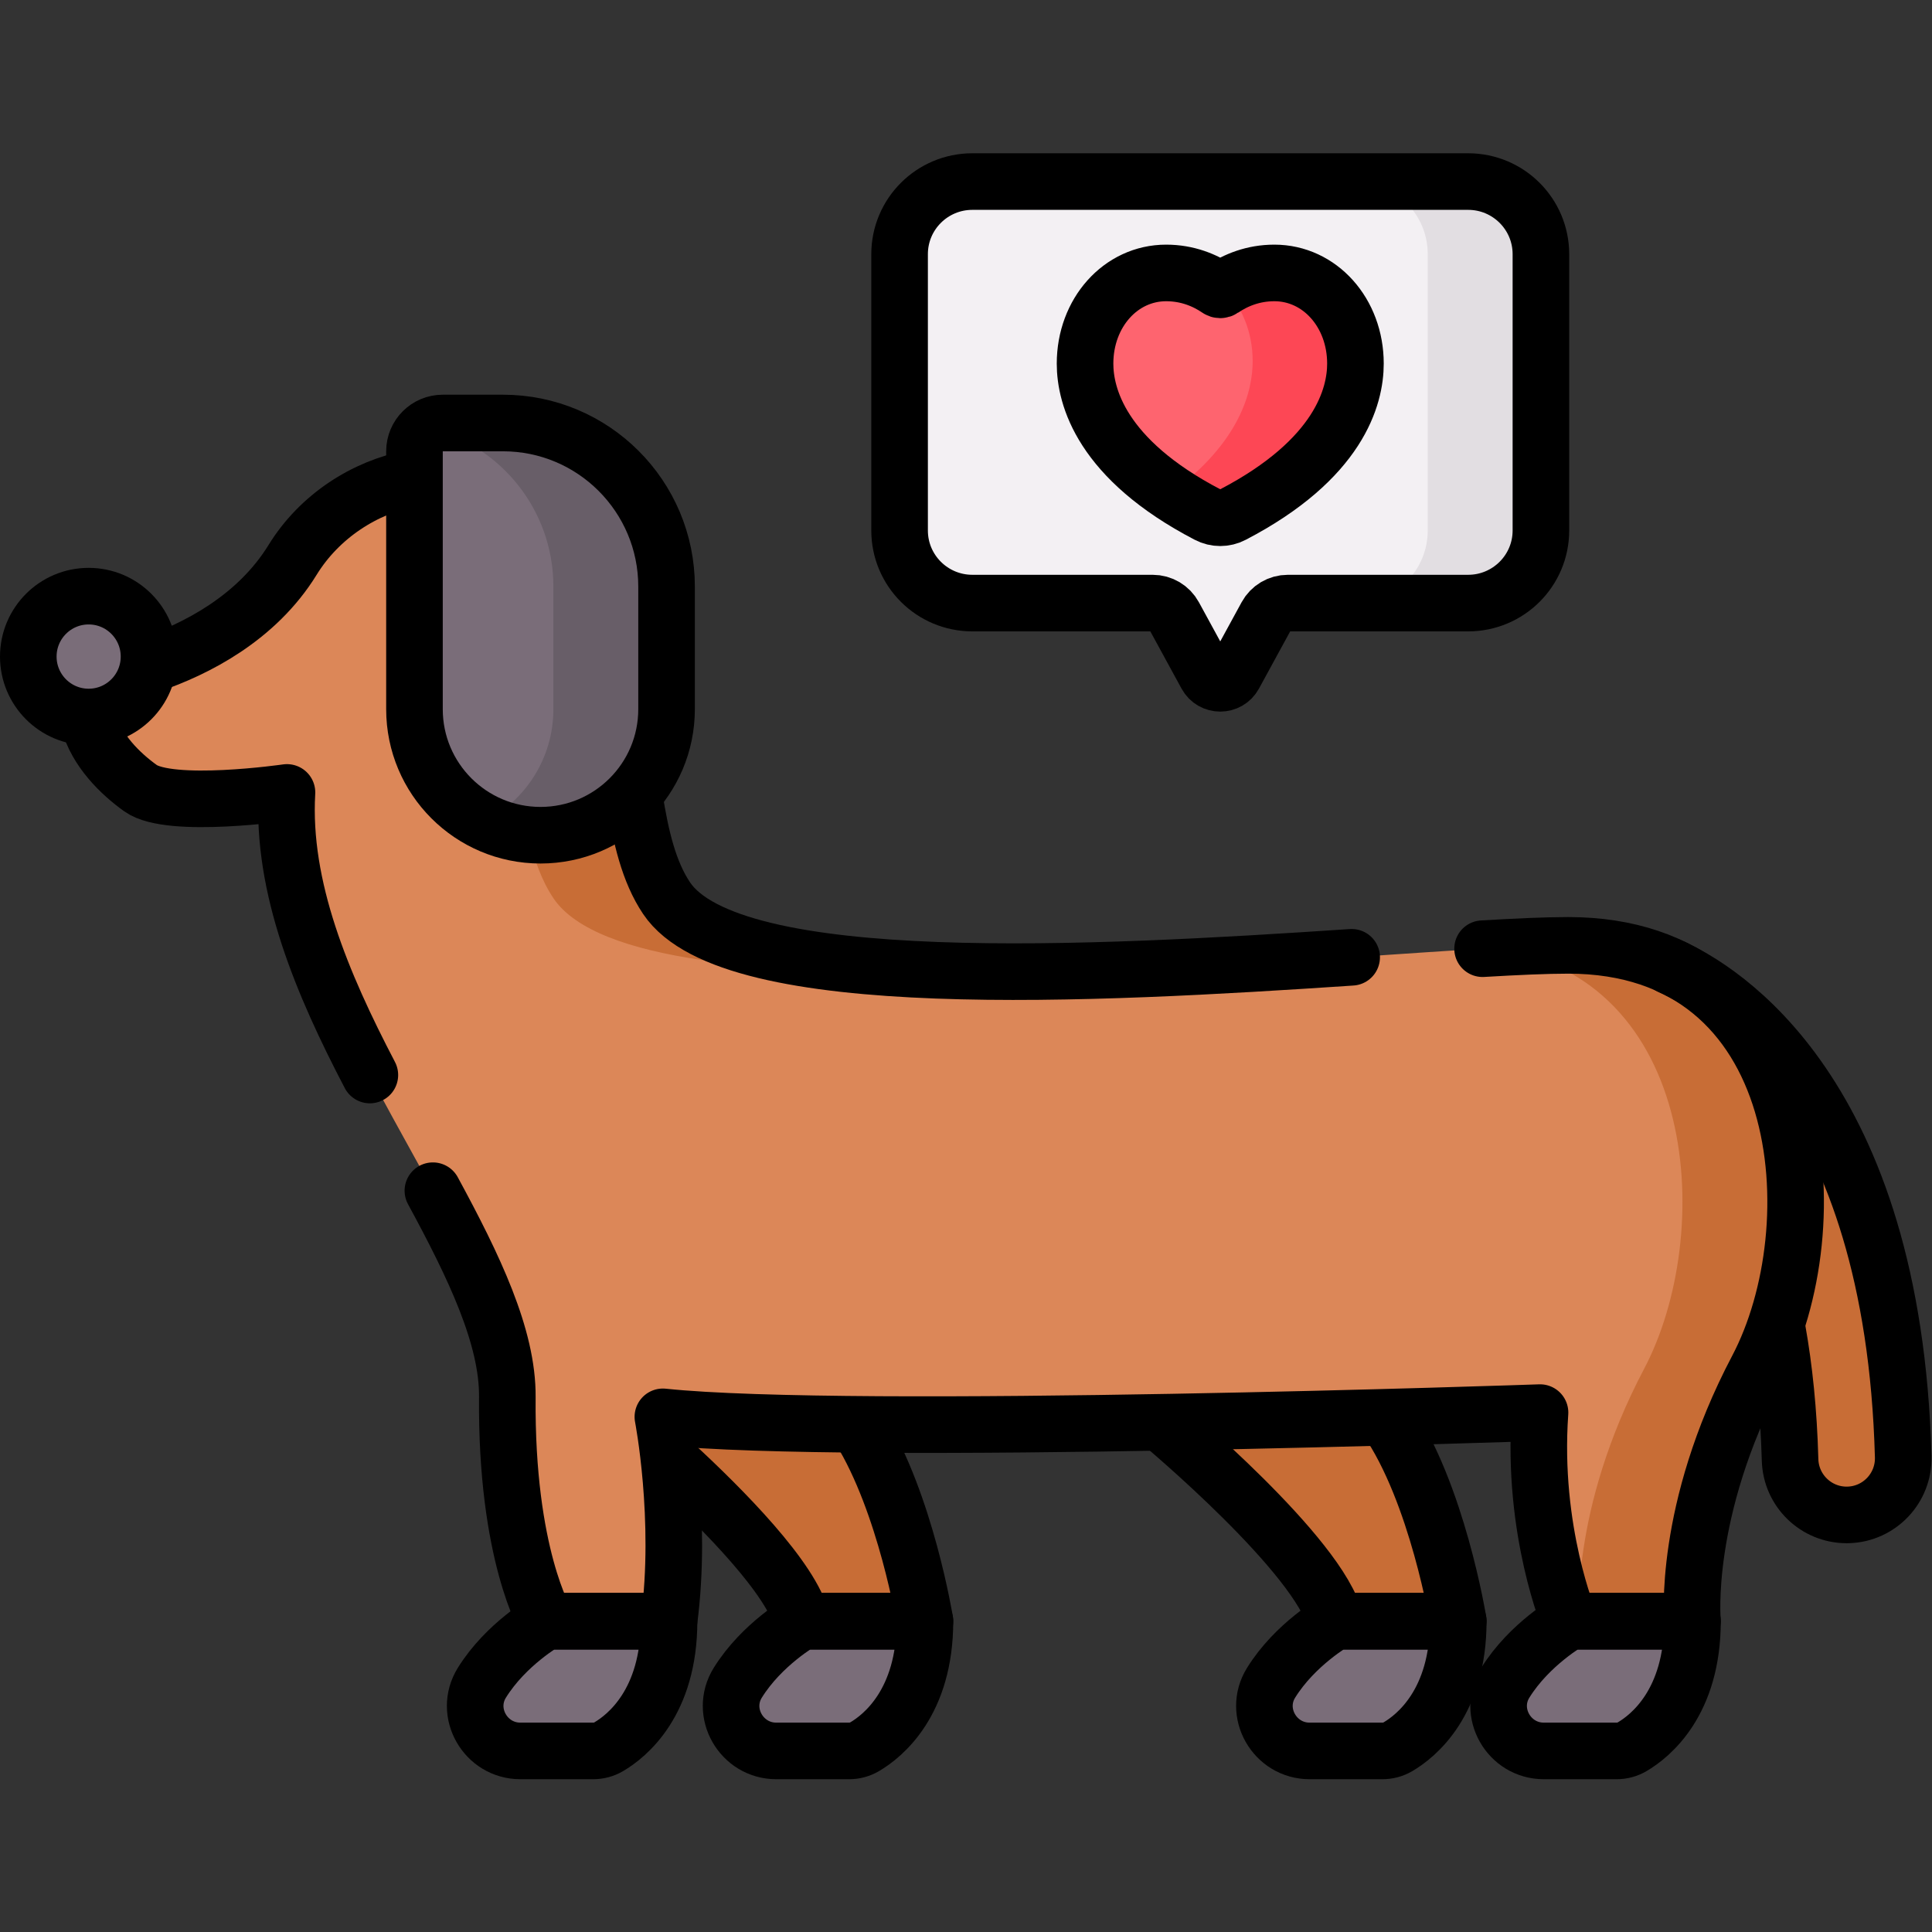 <?xml version="1.0" encoding="UTF-8" standalone="no"?> <svg xmlns="http://www.w3.org/2000/svg" xmlns:svg="http://www.w3.org/2000/svg" version="1.1" id="svg5874" xml:space="preserve" width="682.667" height="682.667" viewBox="0 0 682.667 682.667"><rect x="0" y="0" width="682.667" height="682.667" fill="#333333" stroke="none"/><defs id="defs5878"><clipPath id="clipPath5888"><path d="M 0,512 H 512 V 0 H 0 Z" id="path5886"></path></clipPath></defs><g id="g5880" transform="matrix(1.333,0,0,-1.333,0,682.667)"><g id="g5882"><g id="g5884" clip-path="url(#clipPath5888)"><g id="g5890" transform="translate(212.608,82.387)"><path d="m 0,0 c 0,0 -10.667,-6.04 -17.05,-16.333 -4.881,-7.871 0.956,-18.054 10.21,-18.054 h 19.319 c 1.441,0 2.854,0.374 4.098,1.103 4.831,2.832 15.997,11.711 15.997,33.284 z" style="fill:#7a6d79;fill-opacity:1;fill-rule:nonzero;stroke:none" id="path5892"></path></g><g id="g5894" transform="translate(166.687,134.66)"><path d="m 0,0 c 0,0 41.921,-35.024 45.921,-52.274 h 32.574 c 0,0 -8.392,51.863 -29.777,64.185 C 27.333,24.232 0,0 0,0" style="fill:#c86d36;fill-opacity:1;fill-rule:nonzero;stroke:none" id="path5896"></path></g><g id="g5898" transform="translate(353.978,82.387)"><path d="m 0,0 c 0,0 -10.667,-6.04 -17.05,-16.333 -4.881,-7.871 0.956,-18.054 10.21,-18.054 h 19.319 c 1.441,0 2.854,0.374 4.098,1.103 4.831,2.832 15.997,11.711 15.997,33.284 z" style="fill:#7a6d79;fill-opacity:1;fill-rule:nonzero;stroke:none" id="path5900"></path></g><g id="g5902" transform="translate(308.057,134.66)"><path d="m 0,0 c 0,0 41.921,-35.024 45.921,-52.274 h 32.574 c 0,0 -8.392,51.863 -29.777,64.185 C 27.333,24.232 0,0 0,0" style="fill:#c86d36;fill-opacity:1;fill-rule:nonzero;stroke:none" id="path5904"></path></g><g id="g5906" transform="translate(438.975,257.438)"><path d="m 0,0 -8.717,-28.737 c 0,0 -0.096,0.024 -0.278,0.089 0.418,-0.147 10.373,-3.739 20.84,-17.678 10.104,-13.454 22.415,-39.287 23.686,-85.947 0.222,-8.15 6.892,-14.608 14.987,-14.607 0.138,0 0.277,0.002 0.417,0.006 8.281,0.226 14.811,7.13 14.585,15.421 C 62.491,-20.266 2.551,-0.775 0,0" style="fill:#c86d36;fill-opacity:1;fill-rule:nonzero;stroke:none" id="path5908"></path></g><g id="g5910" transform="translate(23.821,331.963)"><path d="m 0,0 c 0,0 36.948,4.483 53.742,31.758 16.794,27.274 60.66,33.244 76.421,-2.059 15.762,-35.303 10.267,-69.04 22.706,-87.611 23.216,-34.659 192.368,-12.516 239.019,-12.516 64.414,0 69.981,-74.538 50.096,-112.274 -19.885,-37.735 -17.168,-66.874 -17.168,-66.874 h -32.574 c 0,0 -10.076,23.908 -7.837,55.292 0,0 -182.734,-6.351 -232.513,-1.121 0,0 5.23,-26.951 1.634,-54.171 h -32.574 c 0,0 -10.664,17.556 -10.291,59.402 0.373,41.846 -61.771,101.999 -58.412,160.284 0,0 -30.976,-4.483 -38.813,1.121 C 5.598,-23.165 -4.105,-12.703 0,0" style="fill:#dc8758;fill-opacity:1;fill-rule:nonzero;stroke:none" id="path5912"></path></g><g id="g5914" transform="translate(123.984,361.661)"><path d="m 0,0 c 15.761,-35.303 10.267,-69.04 22.706,-87.61 11.389,-17.005 57.909,-20.334 107.854,-19.316 -37.535,0.92 -68.799,5.796 -77.854,19.316 C 40.267,-69.04 45.761,-35.303 30,0 19.646,23.192 -2.837,28.571 -21.805,21.801 -12.877,18.281 -5.015,11.233 0,0" style="fill:#c86d36;fill-opacity:1;fill-rule:nonzero;stroke:none" id="path5916"></path></g><g id="g5918" transform="translate(46.07,302.073)"><path d="m 0,0 c 0,0 -1.828,-0.264 -4.694,-0.583 1.384,-0.345 2.953,-0.595 4.64,-0.77 C -0.036,-0.902 -0.026,-0.451 0,0" style="fill:#c86d36;fill-opacity:1;fill-rule:nonzero;stroke:none" id="path5920"></path></g><g id="g5922" transform="translate(415.709,261.535)"><path d="M 0,0 C -5.164,0 -11.833,-0.272 -19.635,-0.708 34.952,-8.329 38.855,-76.673 20.096,-112.274 0.211,-150.01 2.928,-179.148 2.928,-179.148 h 30 c 0,0 -2.717,29.138 17.168,66.874 C 69.981,-74.538 64.414,0 0,0" style="fill:#c86d36;fill-opacity:1;fill-rule:nonzero;stroke:none" id="path5924"></path></g><g id="g5926" transform="translate(416.063,82.387)"><path d="m 0,0 c 0,0 -10.667,-6.04 -17.05,-16.333 -4.881,-7.871 0.956,-18.054 10.21,-18.054 h 19.319 c 1.441,0 2.854,0.374 4.098,1.103 4.831,2.832 15.997,11.711 15.997,33.284 z" style="fill:#7a6d79;fill-opacity:1;fill-rule:nonzero;stroke:none" id="path5928"></path></g><g id="g5930" transform="translate(144.773,82.387)"><path d="m 0,0 c 0,0 -10.667,-6.04 -17.05,-16.333 -4.881,-7.871 0.956,-18.054 10.21,-18.054 h 19.319 c 1.441,0 2.854,0.374 4.098,1.103 4.831,2.832 15.997,11.711 15.997,33.284 z" style="fill:#7a6d79;fill-opacity:1;fill-rule:nonzero;stroke:none" id="path5932"></path></g><g id="g5934" transform="translate(408.46,444.753)"><path d="M 0,0 V -73.244 C 0,-83.873 -8.637,-92.49 -19.292,-92.49 H -67.09 c -2.36,0 -4.532,-1.288 -5.66,-3.357 l -8.578,-15.729 c -1.583,-2.903 -5.761,-2.903 -7.344,0 l -8.578,15.729 c -1.128,2.069 -3.3,3.357 -5.66,3.357 h -47.798 c -10.655,0 -19.292,8.617 -19.292,19.246 V 0 c 0,10.63 8.637,19.247 19.292,19.247 H -19.292 C -8.637,19.247 0,10.63 0,0" style="fill:#f3f0f3;fill-opacity:1;fill-rule:nonzero;stroke:none" id="path5936"></path></g><g id="g5938" transform="translate(389.168,464)"><path d="m 0,0 h -30 c 10.655,0 19.292,-8.617 19.292,-19.247 V -92.49 c 0,-10.63 -8.637,-19.247 -19.292,-19.247 H 0 c 10.655,0 19.292,8.617 19.292,19.247 v 73.243 C 19.292,-8.617 10.655,0 0,0" style="fill:#e2dee2;fill-opacity:1;fill-rule:nonzero;stroke:none" id="path5940"></path></g><g id="g5942" transform="translate(309.125,439.779)"><path d="m 0,0 c 5.604,0 10.254,-1.911 13.774,-4.31 0.342,-0.234 0.779,-0.234 1.122,0 3.519,2.399 8.169,4.31 13.773,4.31 12.057,0 21.502,-10.559 21.502,-24.036 0,-8.633 -4.227,-25.312 -32.543,-40.05 -1.033,-0.542 -2.163,-0.809 -3.293,-0.809 -1.131,0 -2.261,0.267 -3.294,0.809 -28.315,14.738 -32.543,31.417 -32.543,40.05 C -21.502,-10.559 -12.056,0 0,0" style="fill:#fe646f;fill-opacity:1;fill-rule:nonzero;stroke:none" id="path5944"></path></g><g id="g5946" transform="translate(309.125,439.779)"><path d="m 0,0 c 5.604,0 10.254,-1.911 13.774,-4.31 0.342,-0.234 0.779,-0.234 1.122,0 3.519,2.399 8.169,4.31 13.773,4.31 12.057,0 21.502,-10.559 21.502,-24.036 0,-8.633 -4.227,-25.312 -32.543,-40.05 -1.033,-0.542 -2.163,-0.809 -3.293,-0.809 -1.131,0 -2.261,0.267 -3.294,0.809 -28.315,14.738 -32.543,31.417 -32.543,40.05 C -21.502,-10.559 -12.056,0 0,0" style="fill:#fe646f;fill-opacity:1;fill-rule:nonzero;stroke:none" id="path5948"></path></g><g id="g5950" transform="translate(337.795,439.779)"><path d="m 0,0 c -5.393,0 -9.891,-1.775 -13.359,-4.047 4.701,-4.706 7.618,-11.572 7.618,-19.342 0,-7.72 -3.155,-21.411 -21.673,-34.921 2.892,-1.943 6.135,-3.875 9.786,-5.776 1.033,-0.542 2.163,-0.809 3.293,-0.809 1.131,0 2.261,0.267 3.294,0.809 28.315,14.738 32.543,31.417 32.543,40.05 C 21.502,-10.559 12.056,0 0,0" style="fill:#fd4755;fill-opacity:1;fill-rule:nonzero;stroke:none" id="path5952"></path></g><g id="g5954" transform="translate(143.278,290.731)"><path d="m 0,0 v 0 c -18.453,0 -33.412,14.959 -33.412,33.412 v 68.36 c 0,4.141 3.357,7.497 7.497,7.497 h 15.956 c 23.953,0 43.371,-19.417 43.371,-43.37 V 33.412 C 33.412,14.959 18.453,0 0,0" style="fill:#7a6d79;fill-opacity:1;fill-rule:nonzero;stroke:none" id="path5956"></path></g><g id="g5958" transform="translate(133.32,400)"><path d="m 0,0 h -15.956 c -1.481,0 -2.859,-0.436 -4.022,-1.177 C -0.859,-5.702 13.37,-22.869 13.37,-43.37 v -32.488 c 0,-13.057 -7.494,-24.356 -18.411,-29.853 4.511,-2.271 9.604,-3.558 14.999,-3.558 h 10e-4 c 18.452,0 33.411,14.959 33.411,33.411 V -43.37 C 43.37,-19.417 23.953,0 0,0" style="fill:#685e68;fill-opacity:1;fill-rule:nonzero;stroke:none" id="path5960"></path></g><g id="g5962" transform="translate(39.5,338.084)"><path d="m 0,0 c 0,-8.846 -7.163,-16.018 -16,-16.018 -8.837,0 -16,7.172 -16,16.018 0,8.846 7.163,16.018 16,16.018 C -7.163,16.018 0,8.846 0,0" style="fill:#7a6d79;fill-opacity:1;fill-rule:nonzero;stroke:none" id="path5964"></path></g><g id="g5966" transform="translate(212.608,82.387)"><path d="m 0,0 c 0,0 -10.667,-6.04 -17.05,-16.333 -4.881,-7.871 0.956,-18.054 10.21,-18.054 h 19.319 c 1.441,0 2.854,0.374 4.098,1.103 4.831,2.832 15.997,11.711 15.997,33.284 z" style="fill:none;stroke:#000000;stroke-width:15;stroke-linecap:round;stroke-linejoin:round;stroke-miterlimit:10;stroke-dasharray:none;stroke-opacity:1" id="path5968"></path></g><g id="g5970" transform="translate(178.773,123.957)"><path d="m 0,0 c 12.714,-11.738 31.242,-30.388 33.835,-41.57 h 32.574 c 0,0 -5.06,31.266 -17.332,51.013" style="fill:none;stroke:#000000;stroke-width:15;stroke-linecap:round;stroke-linejoin:round;stroke-miterlimit:10;stroke-dasharray:none;stroke-opacity:1" id="path5972"></path></g><g id="g5974" transform="translate(353.978,82.387)"><path d="m 0,0 c 0,0 -10.667,-6.04 -17.05,-16.333 -4.881,-7.871 0.956,-18.054 10.21,-18.054 h 19.319 c 1.441,0 2.854,0.374 4.098,1.103 4.831,2.832 15.997,11.711 15.997,33.284 z" style="fill:none;stroke:#000000;stroke-width:15;stroke-linecap:round;stroke-linejoin:round;stroke-miterlimit:10;stroke-dasharray:none;stroke-opacity:1" id="path5976"></path></g><g id="g5978" transform="translate(308.057,134.66)"><path d="m 0,0 c 0,0 41.921,-35.024 45.921,-52.274 h 32.574 c 0,0 -5.518,34.1 -19.006,53.568" style="fill:none;stroke:#000000;stroke-width:15;stroke-linecap:round;stroke-linejoin:round;stroke-miterlimit:10;stroke-dasharray:none;stroke-opacity:1" id="path5980"></path></g><g id="g5982" transform="translate(471.181,159.374)"><path d="m 0,0 c 1.77,-9.92 2.972,-21.263 3.325,-34.209 0.222,-8.151 6.892,-14.608 14.986,-14.607 0.139,0 0.278,0.002 0.417,0.006 8.282,0.226 14.812,7.13 14.585,15.42 -2.631,96.594 -48.215,123.982 -61.807,130.016" style="fill:none;stroke:#000000;stroke-width:15;stroke-linecap:round;stroke-linejoin:round;stroke-miterlimit:10;stroke-dasharray:none;stroke-opacity:1" id="path5984"></path></g><g id="g5986" transform="translate(408.46,444.753)"><path d="M 0,0 V -73.244 C 0,-83.873 -8.637,-92.49 -19.292,-92.49 H -67.09 c -2.36,0 -4.532,-1.288 -5.66,-3.357 l -8.578,-15.729 c -1.583,-2.903 -5.761,-2.903 -7.344,0 l -8.578,15.729 c -1.128,2.069 -3.3,3.357 -5.66,3.357 h -47.798 c -10.655,0 -19.292,8.617 -19.292,19.246 V 0 c 0,10.63 8.637,19.247 19.292,19.247 H -19.292 C -8.637,19.247 0,10.63 0,0 Z" style="fill:none;stroke:#000000;stroke-width:15;stroke-linecap:round;stroke-linejoin:round;stroke-miterlimit:10;stroke-dasharray:none;stroke-opacity:1" id="path5988"></path></g><g id="g5990" transform="translate(309.125,439.779)"><path d="m 0,0 c 5.604,0 10.254,-1.911 13.774,-4.31 0.342,-0.234 0.779,-0.234 1.122,0 3.519,2.399 8.169,4.31 13.773,4.31 12.057,0 21.502,-10.559 21.502,-24.036 0,-8.633 -4.227,-25.312 -32.543,-40.05 -1.033,-0.542 -2.163,-0.809 -3.293,-0.809 -1.131,0 -2.261,0.267 -3.294,0.809 -28.315,14.738 -32.543,31.417 -32.543,40.05 C -21.502,-10.559 -12.056,0 0,0 Z" style="fill:none;stroke:#000000;stroke-width:15;stroke-linecap:round;stroke-linejoin:round;stroke-miterlimit:10;stroke-dasharray:none;stroke-opacity:1" id="path5992"></path></g><g id="g5994" transform="translate(39.85,335.93)"><path d="m 0,0 c 12.085,4.135 28.16,12.275 37.713,27.79 7.099,11.529 19.036,19.252 31.642,21.659" style="fill:none;stroke:#000000;stroke-width:15;stroke-linecap:round;stroke-linejoin:round;stroke-miterlimit:10;stroke-dasharray:none;stroke-opacity:1" id="path5996"></path></g><g id="g5998" transform="translate(98.043,227.166)"><path d="m 0,0 c -12.665,24.235 -23.423,49.745 -21.973,74.907 0,0 -30.976,-4.483 -38.814,1.121 -5.388,3.853 -11.658,10.002 -13.717,17.596" style="fill:none;stroke:#000000;stroke-width:15;stroke-linecap:round;stroke-linejoin:round;stroke-miterlimit:10;stroke-dasharray:none;stroke-opacity:1" id="path6000"></path></g><g id="g6002" transform="translate(392.997,260.651)"><path d="m 0,0 c 9.135,0.538 16.881,0.884 22.712,0.884 64.414,0 69.981,-74.538 50.096,-112.274 C 52.923,-149.126 55.64,-178.264 55.64,-178.264 H 23.066 c 0,0 -10.077,23.907 -7.837,55.292 0,0 -182.734,-6.352 -232.513,-1.121 0,0 5.23,-26.951 1.634,-54.171 h -32.574 c 0,0 -10.664,17.556 -10.291,59.402 0.142,15.95 -8.798,34.559 -19.732,54.712" style="fill:none;stroke:#000000;stroke-width:15;stroke-linecap:round;stroke-linejoin:round;stroke-miterlimit:10;stroke-dasharray:none;stroke-opacity:1" id="path6004"></path></g><g id="g6006" transform="translate(168.155,300.874)"><path d="m 0,0 c 1.694,-10.618 3.833,-19.804 8.535,-26.823 17.104,-25.534 113.42,-20.238 181.603,-15.679" style="fill:none;stroke:#000000;stroke-width:15;stroke-linecap:round;stroke-linejoin:round;stroke-miterlimit:10;stroke-dasharray:none;stroke-opacity:1" id="path6008"></path></g><g id="g6010" transform="translate(416.063,82.387)"><path d="m 0,0 c 0,0 -10.667,-6.04 -17.05,-16.333 -4.881,-7.871 0.956,-18.054 10.21,-18.054 h 19.319 c 1.441,0 2.854,0.374 4.098,1.103 4.831,2.832 15.997,11.711 15.997,33.284 z" style="fill:none;stroke:#000000;stroke-width:15;stroke-linecap:round;stroke-linejoin:round;stroke-miterlimit:10;stroke-dasharray:none;stroke-opacity:1" id="path6012"></path></g><g id="g6014" transform="translate(144.773,82.387)"><path d="m 0,0 c 0,0 -10.667,-6.04 -17.05,-16.333 -4.881,-7.871 0.956,-18.054 10.21,-18.054 h 19.319 c 1.441,0 2.854,0.374 4.098,1.103 4.831,2.832 15.997,11.711 15.997,33.284 z" style="fill:none;stroke:#000000;stroke-width:15;stroke-linecap:round;stroke-linejoin:round;stroke-miterlimit:10;stroke-dasharray:none;stroke-opacity:1" id="path6016"></path></g><g id="g6018" transform="translate(143.278,290.731)"><path d="m 0,0 v 0 c -18.453,0 -33.412,14.959 -33.412,33.412 v 68.36 c 0,4.141 3.357,7.497 7.497,7.497 h 15.956 c 23.953,0 43.371,-19.417 43.371,-43.37 V 33.412 C 33.412,14.959 18.453,0 0,0 Z" style="fill:none;stroke:#000000;stroke-width:15;stroke-linecap:round;stroke-linejoin:round;stroke-miterlimit:10;stroke-dasharray:none;stroke-opacity:1" id="path6020"></path></g><g id="g6022" transform="translate(39.5,338.084)"><path d="m 0,0 c 0,-8.846 -7.163,-16.018 -16,-16.018 -8.837,0 -16,7.172 -16,16.018 0,8.846 7.163,16.018 16,16.018 C -7.163,16.018 0,8.846 0,0 Z" style="fill:none;stroke:#000000;stroke-width:15;stroke-linecap:round;stroke-linejoin:round;stroke-miterlimit:10;stroke-dasharray:none;stroke-opacity:1" id="path6024"></path></g></g></g></g></svg> 